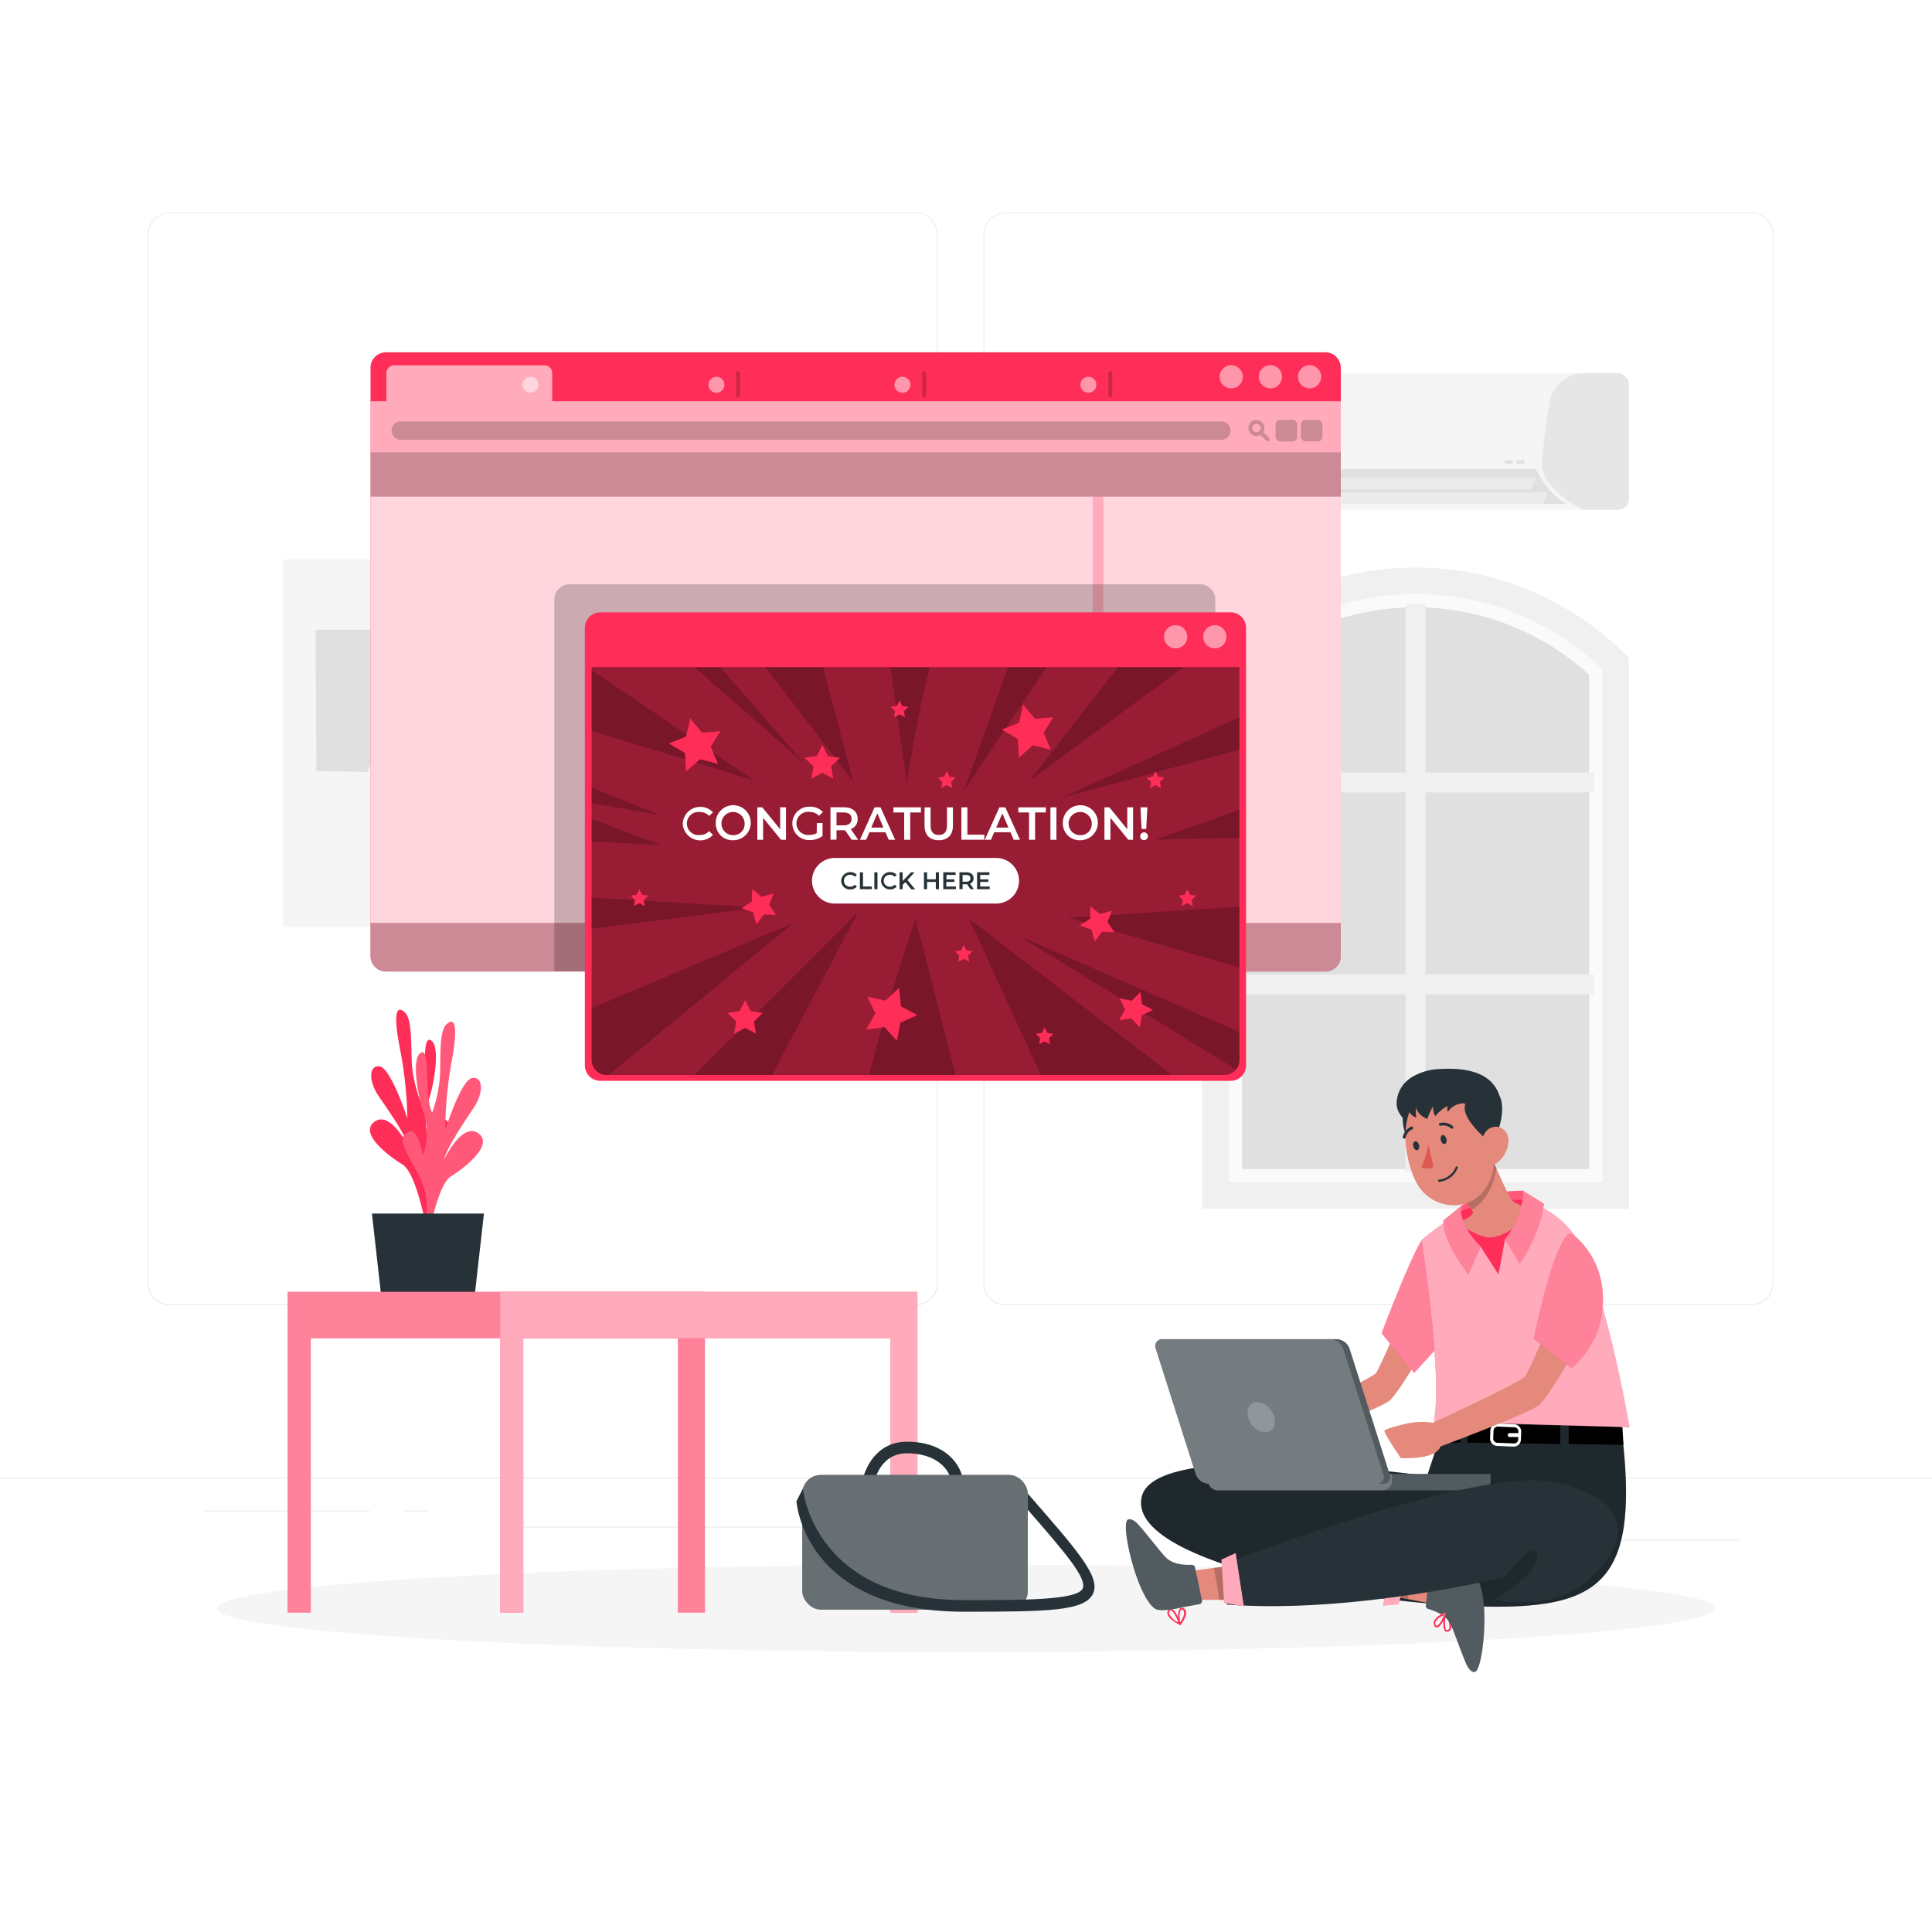 <svg xmlns="http://www.w3.org/2000/svg" xmlns:xlink="http://www.w3.org/1999/xlink" xmlns:svgjs="http://svgjs.com/svgjs" class="animated" id="freepik_stories-pop-up" viewBox="0 0 500 500"><style>svg#freepik_stories-pop-up:not(.animated) .animable {opacity: 0;}svg#freepik_stories-pop-up.animated #freepik--background-complete--inject-23 {animation: 1s 1 forwards cubic-bezier(.36,-0.01,.5,1.38) zoomIn;animation-delay: 0s;}svg#freepik_stories-pop-up.animated #freepik--Shadow--inject-23 {animation: 1s 1 forwards cubic-bezier(.36,-0.01,.5,1.38) lightSpeedRight;animation-delay: 0s;}svg#freepik_stories-pop-up.animated #freepik--Interface--inject-23 {animation: 1s 1 forwards cubic-bezier(.36,-0.01,.5,1.38) slideLeft;animation-delay: 0s;}svg#freepik_stories-pop-up.animated #freepik--Table--inject-23 {animation: 1s 1 forwards cubic-bezier(.36,-0.01,.5,1.38) fadeIn;animation-delay: 0s;}svg#freepik_stories-pop-up.animated #freepik--Pop-up--inject-23 {animation: 1s 1 forwards cubic-bezier(.36,-0.01,.5,1.38) slideRight,3s Infinite  linear heartbeat;animation-delay: 0s,1s;}svg#freepik_stories-pop-up.animated #freepik--Bag--inject-23 {animation: 1s 1 forwards cubic-bezier(.36,-0.01,.5,1.38) slideDown;animation-delay: 0s;}svg#freepik_stories-pop-up.animated #freepik--Character--inject-23 {animation: 1s 1 forwards cubic-bezier(.36,-0.01,.5,1.38) slideDown;animation-delay: 0s;}            @keyframes zoomIn {                0% {                    opacity: 0;                    transform: scale(0.5);                }                100% {                    opacity: 1;                    transform: scale(1);                }            }                    @keyframes lightSpeedRight {              from {                transform: translate3d(50%, 0, 0) skewX(-20deg);                opacity: 0;              }              60% {                transform: skewX(10deg);                opacity: 1;              }              80% {                transform: skewX(-2deg);              }              to {                opacity: 1;                transform: translate3d(0, 0, 0);              }            }                    @keyframes slideLeft {                0% {                    opacity: 0;                    transform: translateX(-30px);                }                100% {                    opacity: 1;                    transform: translateX(0);                }            }                    @keyframes fadeIn {                0% {                    opacity: 0;                }                100% {                    opacity: 1;                }            }                    @keyframes slideRight {                0% {                    opacity: 0;                    transform: translateX(30px);                }                100% {                    opacity: 1;                    transform: translateX(0);                }            }                    @keyframes heartbeat {                0% {                    transform: scale(1);                }                10% {                    transform: scale(1.1);                }                30% {                    transform: scale(1);                }                40% {                    transform: scale(1);                }                50% {                    transform: scale(1.1);                }                60% {                    transform: scale(1);                }                100% {                    transform: scale(1);                }            }                    @keyframes slideDown {                0% {                    opacity: 0;                    transform: translateY(-30px);                }                100% {                    opacity: 1;                    transform: translateY(0);                }            }        </style><g id="freepik--background-complete--inject-23" class="animable" style="transform-origin: 250px 228.23px;"><rect y="382.4" width="500" height="0.25" style="fill: rgb(235, 235, 235); transform-origin: 250px 382.525px;" id="elhahg480jwr" class="animable"></rect><rect x="416.78" y="398.49" width="33.12" height="0.25" style="fill: rgb(235, 235, 235); transform-origin: 433.34px 398.615px;" id="el9wzuw4xemii" class="animable"></rect><rect x="322.53" y="401.21" width="8.69" height="0.25" style="fill: rgb(235, 235, 235); transform-origin: 326.875px 401.335px;" id="elb9dz92yhdmw" class="animable"></rect><rect x="396.59" y="389.21" width="19.19" height="0.25" style="fill: rgb(235, 235, 235); transform-origin: 406.185px 389.335px;" id="elxr3kxbi996" class="animable"></rect><rect x="52.46" y="390.89" width="43.19" height="0.25" style="fill: rgb(235, 235, 235); transform-origin: 74.055px 391.015px;" id="elbmncxuwio8d" class="animable"></rect><rect x="104.56" y="390.89" width="6.33" height="0.25" style="fill: rgb(235, 235, 235); transform-origin: 107.725px 391.015px;" id="elwt1ctd3i4x" class="animable"></rect><rect x="131.47" y="395.11" width="93.68" height="0.25" style="fill: rgb(235, 235, 235); transform-origin: 178.31px 395.235px;" id="eldj2rcfrqhqk" class="animable"></rect><path d="M237,337.8H43.91a5.71,5.71,0,0,1-5.7-5.71V60.66A5.71,5.71,0,0,1,43.91,55H237a5.71,5.71,0,0,1,5.71,5.71V332.09A5.71,5.71,0,0,1,237,337.8ZM43.91,55.2a5.46,5.46,0,0,0-5.45,5.46V332.09a5.46,5.46,0,0,0,5.45,5.46H237a5.47,5.47,0,0,0,5.46-5.46V60.66A5.47,5.47,0,0,0,237,55.2Z" style="fill: rgb(235, 235, 235); transform-origin: 140.46px 196.4px;" id="elxo10jad3fsj" class="animable"></path><path d="M453.31,337.8H260.21a5.72,5.72,0,0,1-5.71-5.71V60.66A5.72,5.72,0,0,1,260.21,55h193.1A5.71,5.71,0,0,1,459,60.66V332.09A5.71,5.71,0,0,1,453.31,337.8ZM260.21,55.2a5.47,5.47,0,0,0-5.46,5.46V332.09a5.47,5.47,0,0,0,5.46,5.46h193.1a5.47,5.47,0,0,0,5.46-5.46V60.66a5.47,5.47,0,0,0-5.46-5.46Z" style="fill: rgb(235, 235, 235); transform-origin: 356.75px 196.4px;" id="eln9zeqkavre" class="animable"></path><path d="M421.58,99.6v29.56a2.8,2.8,0,0,1-3,2.76H318.76S307.22,126.54,308,119c.65-6,1.33-10.89,1.89-14.61a9.19,9.19,0,0,1,9.14-7.82h99.51A3,3,0,0,1,421.58,99.6Z" style="fill: rgb(245, 245, 245); transform-origin: 364.771px 114.248px;" id="elij7v1rsuit" class="animable"></path><path d="M421.58,99.6v29.56a2.8,2.8,0,0,1-3,2.76h-8.81s-11.54-5.38-10.72-12.9c.66-6,1.33-10.89,1.89-14.61a9.19,9.19,0,0,1,9.14-7.82h8.5A3,3,0,0,1,421.58,99.6Z" style="fill: rgb(230, 230, 230); isolation: isolate; transform-origin: 410.294px 114.259px;" id="el9lrj39j4x5k" class="animable"></path><path d="M310.33,121.4h87.2s2.88,6.39,7.77,9H320.11S311.09,126.28,310.33,121.4Z" style="fill: rgb(224, 224, 224); transform-origin: 357.815px 125.9px;" id="elpw6y4217f4" class="animable"></path><polygon points="316.35 127.41 400.54 127.41 399.28 130.42 316.35 130.42 316.35 127.41" style="fill: rgb(235, 235, 235); transform-origin: 358.445px 128.915px;" id="el63ykhnb4bsa" class="animable"></polygon><polygon points="313.34 123.65 397.53 123.65 396.27 126.66 313.34 126.66 313.34 123.65" style="fill: rgb(235, 235, 235); transform-origin: 355.435px 125.155px;" id="eln5y2g2y777" class="animable"></polygon><rect x="392.39" y="119.14" width="2.13" height="0.88" style="fill: rgb(224, 224, 224); transform-origin: 393.455px 119.58px;" id="el8b2j3moiwxh" class="animable"></rect><rect x="389.38" y="119.14" width="2.13" height="0.88" style="fill: rgb(224, 224, 224); transform-origin: 390.445px 119.58px;" id="el6tkwb48b2j" class="animable"></rect><polygon points="314.55 171.7 351.34 150.29 379.69 150.29 417.09 170.69 417.09 309.41 314.55 309.41 314.55 171.7" style="fill: rgb(224, 224, 224); transform-origin: 365.82px 229.85px;" id="el8saqdts70nn" class="animable"></polygon><path d="M418.15,309.41H314.55V171.7l1.05-1a72.89,72.89,0,0,1,50.75-20.4h0a72.91,72.91,0,0,1,50.74,20.4l1.06,1Zm-96.73-6.87h89.85V174.65a66.47,66.47,0,0,0-89.85,0Z" style="fill: rgb(250, 250, 250); transform-origin: 366.35px 229.855px;" id="elf0m7b9tms08" class="animable"></path><polygon points="363.77 303.36 368.92 303.36 368.92 257.32 412.58 257.32 412.58 252.17 368.92 252.17 368.92 205.08 412.58 205.08 412.58 199.93 368.92 199.93 368.92 156.28 363.77 156.28 363.77 199.93 320.12 199.93 320.12 205.08 363.77 205.08 363.77 252.17 320.12 252.17 320.12 257.32 363.77 257.32 363.77 303.36" style="fill: rgb(240, 240, 240); transform-origin: 366.35px 229.82px;" id="el2uphdqr63e" class="animable"></polygon><path d="M421.58,312.84H311.11V170.3l1-1a76.78,76.78,0,0,1,108.46,0l1,1ZM318,306h96.73V173.16a69.9,69.9,0,0,0-96.73,0Z" style="fill: rgb(240, 240, 240); transform-origin: 366.345px 229.857px;" id="elkja77s9cmm" class="animable"></path><g id="elhj0yl2zdmav"><rect x="73.23" y="144.76" width="72.05" height="95.11" style="fill: rgb(245, 245, 245); transform-origin: 109.255px 192.315px; transform: rotate(180deg);" class="animable"></rect></g><polygon points="120.78 154.87 120.78 196.69 104.12 195.75 102.21 154.87 120.78 154.87" style="fill: rgb(235, 235, 235); transform-origin: 111.495px 175.78px;" id="eldeknqbcsuq5" class="animable"></polygon><polygon points="107.29 162.97 81.66 162.97 81.89 199.57 95.16 199.78 107.29 162.97" style="fill: rgb(224, 224, 224); transform-origin: 94.475px 181.375px;" id="ely3yriknzn5p" class="animable"></polygon><polygon points="132.24 157.57 125.5 157.57 127.86 190.23 136.29 192.31 132.24 157.57" style="fill: rgb(230, 230, 230); transform-origin: 130.895px 174.94px;" id="elxr2udzwooe" class="animable"></polygon><rect x="167.28" y="181.07" width="71.83" height="87.4" style="fill: rgb(230, 230, 230); transform-origin: 203.195px 224.77px;" id="eljs3glogh3pg" class="animable"></rect><polygon points="222.68 246.83 184.93 209.73 225.77 202.99 222.68 246.83" style="fill: rgb(224, 224, 224); transform-origin: 205.35px 224.91px;" id="el3qh6g5wu1ew" class="animable"></polygon><polygon points="185.84 238.03 183.97 209.58 212.39 216.56 214.46 238.33 185.84 238.03" style="fill: rgb(240, 240, 240); transform-origin: 199.215px 223.955px;" id="el5v9fcur12zy" class="animable"></polygon><g id="elymdzmvqk0ik"><circle cx="223.02" cy="198" r="11.47" style="fill: rgb(250, 250, 250); transform-origin: 223.02px 198px; transform: rotate(-13.28deg);" class="animable"></circle></g><path d="M189.55,248.18a5.56,5.56,0,1,0-5.56,5.56A5.56,5.56,0,0,0,189.55,248.18Z" style="fill: rgb(224, 224, 224); transform-origin: 183.99px 248.18px;" id="eluzm24j2w5ns" class="animable"></path><polygon points="185.31 257.95 201.38 248.18 187.87 237.05 185.31 257.95" style="fill: rgb(245, 245, 245); transform-origin: 193.345px 247.5px;" id="elm7062kikupb" class="animable"></polygon><g id="el1xfgcgt6ojt"><rect x="204.29" y="192.19" width="3.16" height="69.79" style="fill: rgb(224, 224, 224); transform-origin: 205.87px 227.085px; transform: rotate(180deg);" class="animable"></rect></g><g id="ellq20d00tme"><rect x="174.03" y="192.19" width="4.09" height="66.7" style="fill: rgb(235, 235, 235); transform-origin: 176.075px 225.54px; transform: rotate(180deg);" class="animable"></rect></g><g id="el281zqkh2ftd"><rect x="211.02" y="238.33" width="20.88" height="20.88" style="fill: rgb(235, 235, 235); transform-origin: 221.46px 248.77px; transform: rotate(180deg);" class="animable"></rect></g></g><g id="freepik--Shadow--inject-23" class="animable" style="transform-origin: 250px 416.24px;"><ellipse id="freepik--path--inject-23" cx="250" cy="416.24" rx="193.89" ry="11.32" style="fill: rgb(245, 245, 245); transform-origin: 250px 416.24px;" class="animable"></ellipse></g><g id="freepik--Interface--inject-23" class="animable" style="transform-origin: 221.45px 171.305px;"><path d="M347,95.13v152.3a4,4,0,0,1-4,4H99.89a4,4,0,0,1-4-4V95.13a4,4,0,0,1,4-3.95H343.05A4,4,0,0,1,347,95.13Z" style="fill: rgb(255, 46, 88); transform-origin: 221.445px 171.305px;" id="eldecxfpt0sn" class="animable"></path><g id="el4psn303dz7r"><path d="M347,103.84V247.43a4,4,0,0,1-4,4H99.89a4,4,0,0,1-4-4V103.84H100V96.55a2,2,0,0,1,2-2h38.91a2,2,0,0,1,2,2v7.29Z" style="fill: rgb(255, 255, 255); opacity: 0.6; transform-origin: 221.445px 172.99px;" class="animable"></path></g><g id="el6b71yo11bc8"><path d="M341.92,97.51a3,3,0,1,1-3-3A3,3,0,0,1,341.92,97.51Z" style="fill: rgb(255, 255, 255); opacity: 0.5; transform-origin: 338.92px 97.51px;" class="animable"></path></g><g id="el1vsfaft378v"><circle cx="137.29" cy="99.58" r="2.07" style="fill: rgb(255, 255, 255); opacity: 0.5; transform-origin: 137.29px 99.58px;" class="animable"></circle></g><g id="el99h04d4j5ef"><circle cx="185.42" cy="99.58" r="2.07" style="fill: rgb(255, 255, 255); opacity: 0.5; transform-origin: 185.42px 99.58px;" class="animable"></circle></g><g id="el07kujf0kp2mn"><path d="M235.62,99.58a2.07,2.07,0,1,1-2.07-2.07A2.07,2.07,0,0,1,235.62,99.58Z" style="fill: rgb(255, 255, 255); opacity: 0.5; transform-origin: 233.55px 99.58px;" class="animable"></path></g><g id="el94i6l2os0q"><circle cx="281.68" cy="99.58" r="2.07" style="fill: rgb(255, 255, 255); opacity: 0.5; transform-origin: 281.68px 99.58px;" class="animable"></circle></g><g id="elxpf3vkg5iv"><path d="M331.78,97.51a3,3,0,1,1-3-3A3,3,0,0,1,331.78,97.51Z" style="fill: rgb(255, 255, 255); opacity: 0.5; transform-origin: 328.78px 97.51px;" class="animable"></path></g><g id="el1iasb48cnr8"><path d="M321.64,97.51a3,3,0,1,1-3-3A3,3,0,0,1,321.64,97.51Z" style="fill: rgb(255, 255, 255); opacity: 0.5; transform-origin: 318.64px 97.51px;" class="animable"></path></g><g id="el9husmocvsh9"><g style="opacity: 0.2; isolation: isolate; transform-origin: 191px 99.435px;" class="animable"><path d="M191,102.83a.5.5,0,0,1-.5-.5V96.54a.5.5,0,0,1,1,0v5.79A.5.5,0,0,1,191,102.83Z" id="elva5h1of184" class="animable" style="transform-origin: 191px 99.435px;"></path></g></g><g id="el8y0e7wg5i7s"><g style="opacity: 0.2; isolation: isolate; transform-origin: 239.18px 99.435px;" class="animable"><path d="M239.18,102.83a.5.5,0,0,1-.5-.5V96.54a.5.5,0,0,1,.5-.5.51.51,0,0,1,.5.5v5.79A.5.5,0,0,1,239.18,102.83Z" id="el3ld9w9993jw" class="animable" style="transform-origin: 239.18px 99.435px;"></path></g></g><g id="elwjhfcc2fg5r"><g style="opacity: 0.2; isolation: isolate; transform-origin: 287.34px 99.435px;" class="animable"><path d="M287.34,102.83a.5.5,0,0,1-.5-.5V96.54a.5.5,0,0,1,1,0v5.79A.5.5,0,0,1,287.34,102.83Z" id="elrntuodzexyn" class="animable" style="transform-origin: 287.34px 99.435px;"></path></g></g><g id="elqhaiz96fuo"><path d="M315.93,109.07H103.58a2.38,2.38,0,0,0,0,4.75H315.93a2.38,2.38,0,1,0,0-4.75Z" style="opacity: 0.2; transform-origin: 209.909px 111.445px;" class="animable"></path></g><g id="el63z47jpst7l"><rect x="336.68" y="108.67" width="5.57" height="5.57" rx="1.19" style="opacity: 0.2; transform-origin: 339.465px 111.455px;" class="animable"></rect></g><g id="elbkcoqxi5tmb"><rect x="330.12" y="108.67" width="5.57" height="5.57" rx="1.19" style="opacity: 0.2; transform-origin: 332.905px 111.455px;" class="animable"></rect></g><g id="elcgngu0d43g9"><path d="M328.42,113.34l-1.5-1.5a2.07,2.07,0,1,0-1.78,1,2.16,2.16,0,0,0,1.07-.3l1.5,1.5a.51.51,0,0,0,.36.15.5.5,0,0,0,.35-.15A.5.5,0,0,0,328.42,113.34Zm-4-1.81a1.07,1.07,0,0,1,.76-1.83,1.06,1.06,0,0,1,.76.31,1.07,1.07,0,1,1-1.52,1.52Z" style="opacity: 0.2; transform-origin: 325.82px 111.445px;" class="animable"></path></g><g id="eln0mbjs4ugiq"><rect x="95.93" y="117.07" width="251.08" height="11.47" style="opacity: 0.2; transform-origin: 221.47px 122.805px;" class="animable"></rect></g><g id="elm1x96jxmzf"><rect x="95.93" y="128.54" width="186.86" height="110.31" style="fill: rgb(255, 255, 255); opacity: 0.5; transform-origin: 189.36px 183.695px; transform: rotate(180deg);" class="animable"></rect></g><g id="elqovk8qt7to"><path d="M347,238.85v8.58a4,4,0,0,1-4,4H99.89a4,4,0,0,1-4-4v-8.58Z" style="opacity: 0.2; transform-origin: 221.445px 245.14px;" class="animable"></path></g><g id="el4mtbfspv45t"><rect x="285.56" y="128.54" width="61.45" height="110.31" style="fill: rgb(255, 255, 255); opacity: 0.5; transform-origin: 316.285px 183.695px;" class="animable"></rect></g></g><g id="freepik--Table--inject-23" class="animable" style="transform-origin: 155.93px 339.325px;"><path d="M111.9,316.48s-3.6-7.87.52-15.62,5.31-9.59,2.68-11.17-3.83,6.2-3.83,6.2a17.51,17.51,0,0,1-.38-11c1.83-5.61,3-14.75.48-15.73s-.48,11.4-2.65,15.62a36.1,36.1,0,0,1-2.11-9.2c-.3-4.51.16-11.71-1.81-13.55s-3.23-.57-1.29,9.37a104.75,104.75,0,0,1,1.92,18s-4.28-13-7.15-13.42-2.87,3.84-.41,7.5,7.2,10.23,8,13.61c0,0-4.69-9.82-8.92-6.81s3.68,8.94,7.2,11.08,6,15.58,6,15.58Z" style="fill: rgb(255, 46, 88); transform-origin: 106.117px 289.13px;" id="el3sdm95bo13a" class="animable"></path><path d="M109.06,319.7s3.51-7.92-.7-15.61-5.43-9.5-2.83-11.13,3.91,6.15,3.91,6.15a17.51,17.51,0,0,0,.25-11c-1.89-5.58-3.15-14.7-.66-15.72s.61,11.39,2.83,15.58a36.26,36.26,0,0,0,2-9.23c.25-4.51-.3-11.7,1.64-13.58s3.23-.61,1.41,9.36a104.54,104.54,0,0,0-1.7,18s4.12-13.1,7-13.53,2.92,3.8.5,7.5-7.07,10.34-7.81,13.73c0,0,4.58-9.89,8.84-6.94s-3.57,9-7.06,11.18-5.78,15.66-5.78,15.66Z" style="fill: rgb(255, 46, 88); transform-origin: 114.573px 292.274px;" id="elgzi4axwu8vw" class="animable"></path><g id="el044hwn7sg5k8"><path d="M109.06,319.7s3.51-7.92-.7-15.61-5.43-9.5-2.83-11.13,3.91,6.15,3.91,6.15a17.51,17.51,0,0,0,.25-11c-1.89-5.58-3.15-14.7-.66-15.72s.61,11.39,2.83,15.58a36.26,36.26,0,0,0,2-9.23c.25-4.51-.3-11.7,1.64-13.58s3.23-.61,1.41,9.36a104.54,104.54,0,0,0-1.7,18s4.12-13.1,7-13.53,2.92,3.8.5,7.5-7.07,10.34-7.81,13.73c0,0,4.58-9.89,8.84-6.94s-3.57,9-7.06,11.18-5.78,15.66-5.78,15.66Z" style="fill: rgb(255, 255, 255); opacity: 0.2; transform-origin: 114.573px 292.274px;" class="animable"></path></g><polygon points="125.25 314.06 96.25 314.06 98.59 334.81 122.9 334.81 125.25 314.06" style="fill: rgb(38, 50, 56); transform-origin: 110.75px 324.435px;" id="elxrc5ssw3dzr" class="animable"></polygon><polygon points="74.43 334.33 74.43 417.33 80.43 417.33 80.43 346.33 175.43 346.33 175.43 417.33 182.43 417.33 182.43 334.33 74.43 334.33" style="fill: rgb(255, 46, 88); transform-origin: 128.43px 375.83px;" id="elsinjqgbnhwn" class="animable"></polygon><g id="elxcgrbmz774l"><polygon points="74.43 334.33 74.43 417.33 80.43 417.33 80.43 346.33 175.43 346.33 175.43 417.33 182.43 417.33 182.43 334.33 74.43 334.33" style="fill: rgb(255, 255, 255); opacity: 0.4; transform-origin: 128.43px 375.83px;" class="animable"></polygon></g><polygon points="129.43 334.33 129.43 417.33 135.43 417.33 135.43 346.33 230.43 346.33 230.43 417.33 237.43 417.33 237.43 334.33 129.43 334.33" style="fill: rgb(255, 46, 88); transform-origin: 183.43px 375.83px;" id="elzift3ofxs2c" class="animable"></polygon><g id="ele7e5lxejzxu"><polygon points="129.43 334.33 129.43 417.33 135.43 417.33 135.43 346.33 230.43 346.33 230.43 417.33 237.43 417.33 237.43 334.33 129.43 334.33" style="fill: rgb(255, 255, 255); opacity: 0.6; transform-origin: 183.43px 375.83px;" class="animable"></polygon></g></g><g id="freepik--Pop-up--inject-23" class="animable" style="transform-origin: 232.965px 215.465px;"><g id="el61cynteew5h"><path d="M314.53,155.16v96.23H143.45V155.16a4,4,0,0,1,4-3.95H310.57A4,4,0,0,1,314.53,155.16Z" style="opacity: 0.2; transform-origin: 228.99px 201.3px;" class="animable"></path></g><path d="M322.48,162.42v113.3a4,4,0,0,1-4,4H155.36a4,4,0,0,1-4-4V162.42a4,4,0,0,1,4-3.95H318.52A4,4,0,0,1,322.48,162.42Z" style="fill: rgb(255, 46, 88); transform-origin: 236.92px 219.095px;" id="el28idqg4gij" class="animable"></path><g id="elor0py1mgwop"><path d="M317.4,164.8a3,3,0,1,1-3-3A3,3,0,0,1,317.4,164.8Z" style="fill: rgb(255, 255, 255); opacity: 0.5; transform-origin: 314.4px 164.8px;" class="animable"></path></g><g id="elahh7d12i7if"><path d="M307.25,164.8a3,3,0,1,1-3-3A3,3,0,0,1,307.25,164.8Z" style="fill: rgb(255, 255, 255); opacity: 0.5; transform-origin: 304.25px 164.8px;" class="animable"></path></g><g id="elqe6655uu5y"><path d="M320.77,172.64V274.32a3.86,3.86,0,0,1-3.88,3.88H157a3.88,3.88,0,0,1-3.88-3.88V172.64Z" style="opacity: 0.4; transform-origin: 236.945px 225.42px;" class="animable"></path></g><g id="elch5a9h11556"><path d="M205.28,238.9l-47.7,39.3H157a3.88,3.88,0,0,1-3.88-3.88V260.89Z" style="opacity: 0.2; transform-origin: 179.2px 258.55px;" class="animable"></path></g><g id="elxzre7y4ccrc"><polygon points="222.14 235.96 199.82 278.2 179.79 278.2 222.14 235.96" style="opacity: 0.2; transform-origin: 200.965px 257.08px;" class="animable"></polygon></g><g id="el64s9mojzcyr"><path d="M247.31,278.2H224.93c4.94-19.79,12-40.49,12-40.49Z" style="opacity: 0.2; transform-origin: 236.12px 257.955px;" class="animable"></path></g><g id="elwuw0awk6qi"><polygon points="303.31 278.2 269.35 278.2 250.74 237.72 303.31 278.2" style="opacity: 0.2; transform-origin: 277.025px 257.96px;" class="animable"></polygon></g><g id="elf54zkrte0og"><path d="M320.77,267.08v7.24a3.92,3.92,0,0,1-.87,2.46L263.45,242.1Z" style="opacity: 0.2; transform-origin: 292.11px 259.44px;" class="animable"></path></g><g id="elp124cdtkyo"><polygon points="320.77 234.65 320.77 250.37 276.37 237.5 320.77 234.65" style="opacity: 0.2; transform-origin: 298.57px 242.51px;" class="animable"></polygon></g><g id="elurmsuy2u37"><polygon points="196.76 234.86 153.11 240.38 153.11 232.31 196.76 234.86" style="opacity: 0.2; transform-origin: 174.935px 236.345px;" class="animable"></polygon></g><g id="elzziv0qf87p"><polygon points="306.35 172.64 266.32 202.2 289.31 172.64 306.35 172.64" style="opacity: 0.2; transform-origin: 286.335px 187.42px;" class="animable"></polygon></g><g id="elelh35iwjdx"><polygon points="270.89 172.64 249.4 204.77 260.89 172.64 270.89 172.64" style="opacity: 0.2; transform-origin: 260.145px 188.705px;" class="animable"></polygon></g><g id="eluipya60q38h"><path d="M240.68,172.64c-3.33,12.22-6,30-6,30l-4.25-30Z" style="opacity: 0.2; transform-origin: 235.555px 187.64px;" class="animable"></path></g><g id="elbq2dxjsbelc"><polygon points="220.85 202.37 198.07 172.64 212.98 172.64 220.85 202.37" style="opacity: 0.2; transform-origin: 209.46px 187.505px;" class="animable"></polygon></g><g id="eloww5gkxc2hf"><polygon points="208.24 197.71 179.65 172.64 186.4 172.64 208.24 197.71" style="opacity: 0.2; transform-origin: 193.945px 185.175px;" class="animable"></polygon></g><g id="elkpmgl66yejc"><polygon points="195.22 202.01 153.11 189.16 153.11 173.38 195.22 202.01" style="opacity: 0.2; transform-origin: 174.165px 187.695px;" class="animable"></polygon></g><g id="elsaxfdp3y3vf"><polygon points="320.77 185.63 320.77 194.06 274.76 206.43 320.77 185.63" style="opacity: 0.2; transform-origin: 297.765px 196.03px;" class="animable"></polygon></g><g id="elghr2qoo2ivg"><polygon points="153.11 211.91 170.97 218.69 153.11 217.82 153.11 211.91" style="opacity: 0.2; transform-origin: 162.04px 215.3px;" class="animable"></polygon></g><g id="elv8hyl6tzzhc"><polygon points="170.97 210.93 153.11 207.91 153.11 203.78 170.97 210.93" style="opacity: 0.2; transform-origin: 162.04px 207.355px;" class="animable"></polygon></g><g id="elpe8h6sno8y"><polygon points="320.77 209.58 320.77 216.85 299.06 217.27 320.77 209.58" style="opacity: 0.2; transform-origin: 309.915px 213.425px;" class="animable"></polygon></g><polygon points="264.79 182.36 267.86 186.04 272.63 185.6 270.08 189.66 271.97 194.06 267.32 192.88 263.72 196.05 263.4 191.26 259.28 188.81 263.74 187.03 264.79 182.36" style="fill: rgb(255, 46, 88); transform-origin: 265.955px 189.205px;" id="elbot2juha017" class="animable"></polygon><polygon points="178.63 185.95 181.7 189.64 186.47 189.2 183.91 193.25 185.81 197.66 181.16 196.48 177.55 199.64 177.24 194.86 173.12 192.41 177.57 190.63 178.63 185.95" style="fill: rgb(255, 46, 88); transform-origin: 179.795px 192.795px;" id="elg5x9bxivdin" class="animable"></polygon><polygon points="232.66 255.66 233.16 260.43 237.38 262.72 233 264.67 232.12 269.38 228.91 265.82 224.16 266.45 226.56 262.29 224.49 257.96 229.18 258.96 232.66 255.66" style="fill: rgb(255, 46, 88); transform-origin: 230.77px 262.52px;" id="elksovbkzyof" class="animable"></polygon><polygon points="282.21 234.58 284.7 236.58 287.76 235.67 286.62 238.66 288.43 241.28 285.24 241.12 283.3 243.66 282.47 240.57 279.46 239.51 282.13 237.77 282.21 234.58" style="fill: rgb(255, 46, 88); transform-origin: 283.945px 239.12px;" id="elduqiiq2snr6" class="animable"></polygon><polygon points="194.67 230.11 197.15 232.11 200.21 231.2 199.07 234.19 200.88 236.81 197.69 236.65 195.75 239.19 194.92 236.1 191.91 235.04 194.59 233.3 194.67 230.11" style="fill: rgb(255, 46, 88); transform-origin: 196.395px 234.65px;" id="ely20qievuri" class="animable"></polygon><polygon points="295.16 256.74 295.56 259.9 298.39 261.37 295.51 262.73 294.99 265.88 292.8 263.55 289.65 264.03 291.19 261.23 289.75 258.38 292.89 258.98 295.16 256.74" style="fill: rgb(255, 46, 88); transform-origin: 294.02px 261.31px;" id="el13ffyaq08euk" class="animable"></polygon><polygon points="192.83 258.82 194.24 261.68 197.4 262.14 195.12 264.37 195.66 267.51 192.83 266.03 190 267.51 190.54 264.37 188.26 262.14 191.42 261.68 192.83 258.82" style="fill: rgb(255, 46, 88); transform-origin: 192.83px 263.165px;" id="elbwoo5b4s7xe" class="animable"></polygon><polygon points="212.81 192.8 214.23 195.66 217.39 196.12 215.1 198.35 215.64 201.49 212.81 200.01 209.99 201.49 210.53 198.35 208.24 196.12 211.4 195.66 212.81 192.8" style="fill: rgb(255, 46, 88); transform-origin: 212.815px 197.145px;" id="elrwhc71q4kxb" class="animable"></polygon><polygon points="299.03 199.58 299.74 201.01 301.32 201.24 300.18 202.36 300.45 203.93 299.03 203.19 297.62 203.93 297.89 202.36 296.75 201.24 298.33 201.01 299.03 199.58" style="fill: rgb(255, 46, 88); transform-origin: 299.035px 201.755px;" id="el2tlg0dshiq3" class="animable"></polygon><polygon points="232.79 181.28 233.5 182.71 235.08 182.94 233.94 184.06 234.21 185.63 232.79 184.88 231.38 185.63 231.65 184.06 230.51 182.94 232.09 182.71 232.79 181.28" style="fill: rgb(255, 46, 88); transform-origin: 232.795px 183.455px;" id="elevsk4pobbd" class="animable"></polygon><polygon points="165.47 230.13 166.18 231.56 167.76 231.79 166.62 232.91 166.88 234.48 165.47 233.74 164.06 234.48 164.33 232.91 163.19 231.79 164.77 231.56 165.47 230.13" style="fill: rgb(255, 46, 88); transform-origin: 165.475px 232.305px;" id="eldghr0vdl1u" class="animable"></polygon><polygon points="270.35 265.9 271.06 267.33 272.63 267.56 271.49 268.68 271.76 270.25 270.35 269.51 268.94 270.25 269.21 268.68 268.06 267.56 269.64 267.33 270.35 265.9" style="fill: rgb(255, 46, 88); transform-origin: 270.345px 268.075px;" id="ela0ospu2rgdr" class="animable"></polygon><polygon points="245.02 199.58 245.73 201.01 247.31 201.24 246.16 202.36 246.43 203.93 245.02 203.19 243.61 203.93 243.88 202.36 242.74 201.24 244.31 201.01 245.02 199.58" style="fill: rgb(255, 46, 88); transform-origin: 245.025px 201.755px;" id="el6fixvbe16ta" class="animable"></polygon><polygon points="249.4 244.53 250.11 245.96 251.69 246.19 250.55 247.31 250.82 248.88 249.4 248.14 247.99 248.88 248.26 247.31 247.12 246.19 248.7 245.96 249.4 244.53" style="fill: rgb(255, 46, 88); transform-origin: 249.405px 246.705px;" id="el5dknety0dg9" class="animable"></polygon><polygon points="307.25 230.13 307.96 231.56 309.54 231.79 308.4 232.91 308.67 234.48 307.25 233.74 305.84 234.48 306.11 232.91 304.97 231.79 306.55 231.56 307.25 230.13" style="fill: rgb(255, 46, 88); transform-origin: 307.255px 232.305px;" id="elldue0nsevtc" class="animable"></polygon><path d="M257.82,233.84H216.05a5.9,5.9,0,0,1-5.9-5.9h0a5.9,5.9,0,0,1,5.9-5.9h41.77a5.9,5.9,0,0,1,5.9,5.9h0A5.9,5.9,0,0,1,257.82,233.84Z" style="fill: rgb(255, 255, 255); transform-origin: 236.935px 227.94px;" id="elz1216e9iqdh" class="animable"></path><path d="M217.7,227.94a2.36,2.36,0,0,1,4.06-1.52l-.52.49a1.55,1.55,0,0,0-1.17-.51,1.54,1.54,0,1,0,0,3.07,1.52,1.52,0,0,0,1.17-.52l.52.5a2.18,2.18,0,0,1-1.73.73A2.22,2.22,0,0,1,217.7,227.94Z" style="fill: rgb(38, 50, 56); transform-origin: 219.73px 227.938px;" id="el7ju1tbwtja3" class="animable"></path><path d="M222.54,225.75h.81v3.68h2.29v.69h-3.1Z" style="fill: rgb(38, 50, 56); transform-origin: 224.09px 227.935px;" id="el0dh4uxgyni0v" class="animable"></path><path d="M226.28,225.75h.81v4.37h-.81Z" style="fill: rgb(38, 50, 56); transform-origin: 226.685px 227.935px;" id="el1zq6j4mbbs9" class="animable"></path><path d="M228,227.94a2.36,2.36,0,0,1,4.07-1.52l-.53.49a1.55,1.55,0,0,0-1.17-.51,1.54,1.54,0,1,0,0,3.07,1.52,1.52,0,0,0,1.17-.52l.53.5a2.36,2.36,0,0,1-4.07-1.51Z" style="fill: rgb(38, 50, 56); transform-origin: 230.035px 227.935px;" id="elbyqb77kpedt" class="animable"></path><path d="M234.31,228.29l-.7.71v1.12h-.81v-4.37h.81V228l2.16-2.24h.91l-1.83,2,2,2.41h-1Z" style="fill: rgb(38, 50, 56); transform-origin: 234.825px 227.96px;" id="eljeswf8n9cm" class="animable"></path><path d="M243,225.75v4.37h-.81v-1.87h-2.26v1.87h-.81v-4.37h.81v1.81h2.26v-1.81Z" style="fill: rgb(38, 50, 56); transform-origin: 241.06px 227.935px;" id="el88zioyh77r" class="animable"></path><path d="M247.4,229.44v.68h-3.28v-4.37h3.19v.68h-2.37v1.14H247v.67h-2.1v1.2Z" style="fill: rgb(38, 50, 56); transform-origin: 245.76px 227.935px;" id="el1srwtx5ux7q" class="animable"></path><path d="M251.16,230.12l-.89-1.28h-1.15v1.27h-.82v-4.37h1.8c1.15,0,1.86.59,1.86,1.56a1.4,1.4,0,0,1-.93,1.38l1,1.43Zm-1.1-3.68h-.94v1.74h.94c.72,0,1.08-.32,1.08-.87S250.78,226.44,250.06,226.44Z" style="fill: rgb(38, 50, 56); transform-origin: 250.165px 227.93px;" id="elmvljsknw3y" class="animable"></path><path d="M256.14,229.44v.68h-3.28v-4.37h3.19v.68h-2.38v1.14h2.11v.67h-2.11v1.2Z" style="fill: rgb(38, 50, 56); transform-origin: 254.5px 227.935px;" id="elxyo8agxeawb" class="animable"></path><path d="M176.7,213.14a4.54,4.54,0,0,1,7.82-2.92l-1,.95a3,3,0,0,0-2.24-1,3,3,0,1,0,0,5.91,2.93,2.93,0,0,0,2.24-1l1,1a4.54,4.54,0,0,1-7.82-2.91Z" style="fill: rgb(255, 255, 255); transform-origin: 180.61px 213.15px;" id="el7p34ayzppc" class="animable"></path><path d="M185.24,213.14a4.53,4.53,0,1,1,4.52,4.31A4.3,4.3,0,0,1,185.24,213.14Zm7.47,0a3,3,0,1,0-3,3A2.86,2.86,0,0,0,192.71,213.14Z" style="fill: rgb(255, 255, 255); transform-origin: 189.765px 212.923px;" id="elf8xkiv6zehg" class="animable"></path><path d="M203.41,208.94v8.39h-1.29l-4.63-5.68v5.68H196v-8.39h1.28l4.63,5.68v-5.68Z" style="fill: rgb(255, 255, 255); transform-origin: 199.705px 213.135px;" id="elbyapsf28wjf" class="animable"></path><path d="M211.4,213h1.47v3.35a5.34,5.34,0,0,1-3.28,1.06,4.32,4.32,0,1,1,0-8.63,4.35,4.35,0,0,1,3.37,1.36l-1,1a3.13,3.13,0,0,0-2.32-1,3,3,0,1,0,0,5.91,3.33,3.33,0,0,0,1.73-.44Z" style="fill: rgb(255, 255, 255); transform-origin: 209.011px 213.095px;" id="elheqfd8g5rrm" class="animable"></path><path d="M220.42,217.33l-1.71-2.46a1.83,1.83,0,0,1-.33,0h-1.89v2.44h-1.56v-8.39h3.45c2.21,0,3.58,1.13,3.58,3a2.67,2.67,0,0,1-1.79,2.65l1.93,2.76Zm-2.11-7.07h-1.82v3.34h1.82c1.37,0,2.08-.62,2.08-1.68S219.68,210.26,218.31,210.26Z" style="fill: rgb(255, 255, 255); transform-origin: 218.515px 213.125px;" id="elnabnictaeih" class="animable"></path><path d="M229.15,215.39H225l-.83,1.94h-1.61l3.78-8.39h1.54l3.79,8.39H230Zm-.52-1.22-1.58-3.67-1.57,3.67Z" style="fill: rgb(255, 255, 255); transform-origin: 227.115px 213.135px;" id="el2jxaxgcpxv8" class="animable"></path><path d="M234,210.26h-2.78v-1.32h7.12v1.32h-2.78v7.07H234Z" style="fill: rgb(255, 255, 255); transform-origin: 234.78px 213.135px;" id="elw6dyihczc68" class="animable"></path><path d="M239.27,213.67v-4.73h1.56v4.68c0,1.72.77,2.47,2.13,2.47s2.12-.75,2.12-2.47v-4.68h1.54v4.73c0,2.45-1.38,3.78-3.67,3.78S239.27,216.12,239.27,213.67Z" style="fill: rgb(255, 255, 255); transform-origin: 242.945px 213.195px;" id="el1qto875s2td" class="animable"></path><path d="M248.81,208.94h1.55V216h4.39v1.32h-5.94Z" style="fill: rgb(255, 255, 255); transform-origin: 251.78px 213.13px;" id="elwpjf1jjcwnr" class="animable"></path><path d="M261.5,215.39h-4.2l-.83,1.94h-1.6l3.77-8.39h1.54l3.79,8.39h-1.63Zm-.52-1.22-1.58-3.67-1.57,3.67Z" style="fill: rgb(255, 255, 255); transform-origin: 259.42px 213.135px;" id="eln74fz1v7nie" class="animable"></path><path d="M266.32,210.26h-2.78v-1.32h7.13v1.32h-2.79v7.07h-1.56Z" style="fill: rgb(255, 255, 255); transform-origin: 267.105px 213.135px;" id="elryr13rn9jhi" class="animable"></path><path d="M271.85,208.94h1.55v8.39h-1.55Z" style="fill: rgb(255, 255, 255); transform-origin: 272.625px 213.135px;" id="el8quchiz9lpi" class="animable"></path><path d="M275.07,213.14a4.53,4.53,0,1,1,4.53,4.31A4.3,4.3,0,0,1,275.07,213.14Zm7.48,0a3,3,0,1,0-2.95,3A2.87,2.87,0,0,0,282.55,213.14Z" style="fill: rgb(255, 255, 255); transform-origin: 279.595px 212.923px;" id="elhxd3upeo3jb" class="animable"></path><path d="M293.24,208.94v8.39H292l-4.63-5.68v5.68h-1.54v-8.39h1.28l4.63,5.68v-5.68Z" style="fill: rgb(255, 255, 255); transform-origin: 289.535px 213.135px;" id="el94z7h782mk" class="animable"></path><path d="M295.08,216.48a1,1,0,1,1,1,.94A.93.93,0,0,1,295.08,216.48Zm.08-7.54h1.78l-.3,5.61h-1.19Z" style="fill: rgb(255, 255, 255); transform-origin: 296.078px 213.181px;" id="elimj09yis6a" class="animable"></path></g><g id="freepik--Bag--inject-23" class="animable" style="transform-origin: 244.694px 395.11px;"><path d="M226.07,384.35l-3-.43c.54-3.74,3.66-10.81,11.66-10.81,9.48,0,14.19,5.47,14.67,10.9l-3,.26c-.36-4.06-4.1-8.16-11.68-8.16C227.38,376.11,226.12,384,226.07,384.35Z" style="fill: rgb(38, 50, 56); transform-origin: 236.235px 378.73px;" id="el7c9a9eqh5jl" class="animable"></path><rect x="207.61" y="381.71" width="58.39" height="34.86" rx="4.83" style="fill: rgb(38, 50, 56); transform-origin: 236.805px 399.14px;" id="elbut421a8ss" class="animable"></rect><g id="ely3acvijamj"><rect x="207.61" y="381.71" width="58.39" height="34.86" rx="4.83" style="fill: rgb(255, 255, 255); opacity: 0.3; transform-origin: 236.805px 399.14px;" class="animable"></rect></g><path d="M249.43,417.11c-41.25,0-43.3-28.31-43.31-28.6l1.68-3.28c.06,1.06,3.31,28.88,41.63,28.88,15.76,0,29.38,0,30.76-3,1.21-2.66-4.7-9.46-14.18-20.37v-4.18c12.08,13.91,18.92,21.38,16.91,25.79C280.82,416.93,271.7,417.11,249.43,417.11Z" style="fill: rgb(38, 50, 56); transform-origin: 244.694px 401.17px;" id="ella9lpngcj09" class="animable"></path></g><g id="freepik--Character--inject-23" class="animable" style="transform-origin: 356.536px 354.652px;"><g id="freepik--group--inject-23" class="animable" style="transform-origin: 356.536px 354.652px;"><path d="M361.56,343.56s-4.45,10.33-5.45,11.77S333,367,333,367a19.55,19.55,0,0,0-5.41,0c-2.73.43-6.49,1.58-6.83,2s4.11,6.89,4.11,6.89,8.85.55,9.95-3c0,0,22.19-8.24,24.77-10.39s9.76-14.92,9.76-14.92Z" style="fill: rgb(228, 137, 123); transform-origin: 345.046px 359.74px;" id="elmzzjnbpuql" class="animable"></path><path d="M368.13,320.68c-3,4.2-10.57,24.38-10.57,24.38L366,355.31l10.17-11.2Z" style="fill: rgb(255, 46, 88); transform-origin: 366.865px 337.995px;" id="elocst5wnk9xh" class="animable"></path><g id="elu0wzksazspk"><path d="M368.13,320.68c-3,4.2-10.57,24.38-10.57,24.38L366,355.31l10.17-11.2Z" style="fill: rgb(255, 255, 255); opacity: 0.4; transform-origin: 366.865px 337.995px;" class="animable"></path></g><path d="M378.2,312.06s5.38-3.91,16-3.91c0,0,3,6.22,2.68,6.43s-20.35,4-20.15,4S378.2,312.06,378.2,312.06Z" style="fill: rgb(255, 46, 88); transform-origin: 386.816px 313.365px;" id="elz7v0yzi9tr" class="animable"></path><g id="el1occmsvvd4x"><path d="M378.2,312.06s5.38-3.91,16-3.91c0,0,3,6.22,2.68,6.43s-20.35,4-20.15,4S378.2,312.06,378.2,312.06Z" style="fill: rgb(255, 255, 255); opacity: 0.2; transform-origin: 386.816px 313.365px;" class="animable"></path></g><path d="M369.32,382s-70.13-10.06-73.83,5.32c-3.91,16.27,52.39,27.24,86,28.39s43.33-6.24,37.93-47.83l-45.4-.11Z" style="fill: rgb(38, 50, 56); transform-origin: 358.058px 391.795px;" id="elu0b3y2vdwic" class="animable"></path><g id="elgjiy8c5kdbb"><path d="M369.32,382s-70.13-10.06-73.83,5.32c-3.91,16.27,52.39,27.24,86,28.39s43.33-6.24,37.93-47.83l-45.4-.11Z" style="opacity: 0.2; isolation: isolate; transform-origin: 358.058px 391.795px;" class="animable"></path></g><path d="M303.18,419.13a3,3,0,0,1-1.06-1.52,1.16,1.16,0,0,1,.4-1.09.69.69,0,0,1,.67-.19c1.13.34,2.24,3.57,2.35,3.95a.17.17,0,0,1-.05.21.23.23,0,0,1-.25,0A12.94,12.94,0,0,1,303.18,419.13Zm.18-2.23a.68.68,0,0,0-.26-.15.24.24,0,0,0-.26.08.72.72,0,0,0-.29.74,4.82,4.82,0,0,0,2.4,2.31A9.42,9.42,0,0,0,303.36,416.9Z" style="fill: rgb(255, 46, 88); transform-origin: 303.83px 418.418px;" id="eljczv1upcvai" class="animable"></path><path d="M305.19,420.5l0-.1c-.4-1-.5-3.62.32-4.19a.71.71,0,0,1,.89.08,1.22,1.22,0,0,1,.54.81c.26,1.33-1.3,3.29-1.4,3.38a.19.19,0,0,1-.21.06A.21.21,0,0,1,305.19,420.5Zm1-3.8-.08-.07c-.24-.16-.33-.09-.39-.06-.47.33-.56,2.17-.3,3.29.42-.6,1.2-1.86,1-2.69a.78.78,0,0,0-.27-.47Z" style="fill: rgb(255, 46, 88); transform-origin: 305.929px 418.32px;" id="elx60w5pj75s" class="animable"></path><polygon points="330.27 414.04 315.58 414.05 308.52 414.05 307.68 406.63 314.2 405.76 330.14 403.63 330.27 414.04" style="fill: rgb(228, 137, 123); transform-origin: 318.975px 408.84px;" id="el444r10e3os3" class="animable"></polygon><path d="M309.27,405.69l1.79,8.48a.85.85,0,0,1-.69,1l-4.22.76s-5.61,1.43-7.19.42c-4.6-2.94-9-21.59-7.16-23,.68-.51,1.87.26,2.47.87,1.88,1.93,5.91,7.31,7.51,8.9,1.86,1.87,5.17,1.92,6.62,1.85A.83.83,0,0,1,309.27,405.69Z" style="fill: rgb(38, 50, 56); transform-origin: 301.223px 404.947px;" id="elq0xasig5dko" class="animable"></path><g id="elfy9bks1c2jr"><polygon points="330.27 414.04 315.58 414.05 314.2 405.76 330.14 403.63 330.27 414.04" style="opacity: 0.2; isolation: isolate; transform-origin: 322.235px 408.84px;" class="animable"></polygon></g><path d="M385.78,381.45v1.85a2.41,2.41,0,0,1-2.3,2.4H315.09a2.56,2.56,0,0,1-2.47-2.4v-1.85Z" style="fill: rgb(38, 50, 56); transform-origin: 349.2px 383.575px;" id="elsb6qrxo5r1f" class="animable"></path><g id="el6kucinethu"><path d="M385.78,381.45v1.85a2.41,2.41,0,0,1-2.3,2.4H315.09a2.56,2.56,0,0,1-2.47-2.4v-1.85Z" style="fill: rgb(255, 255, 255); opacity: 0.2; isolation: isolate; transform-origin: 349.2px 383.575px;" class="animable"></path></g><g id="el2bpsd36i14y"><path d="M360.26,381.45v1.85a2.42,2.42,0,0,1-2.31,2.4H315.09a2.56,2.56,0,0,1-2.47-2.4v-1.85Z" style="fill: rgb(255, 255, 255); opacity: 0.2; isolation: isolate; transform-origin: 336.44px 383.575px;" class="animable"></path></g><path d="M358,384H312.77a3.7,3.7,0,0,1-3.29-2.42l-10.36-32.5a1.8,1.8,0,0,1,1.74-2.51H346a3.75,3.75,0,0,1,3.28,2.51l10.36,32.46A1.76,1.76,0,0,1,358,384Z" style="fill: rgb(38, 50, 56); transform-origin: 329.379px 365.284px;" id="ela4cwad3vr5n" class="animable"></path><g id="elro8t5kdg4lg"><path d="M358,384H312.77a3.7,3.7,0,0,1-3.29-2.42l-10.36-32.5a1.8,1.8,0,0,1,1.74-2.51H346a3.75,3.75,0,0,1,3.28,2.51l10.36,32.46A1.76,1.76,0,0,1,358,384Z" style="fill: rgb(255, 255, 255); opacity: 0.2; isolation: isolate; transform-origin: 329.379px 365.284px;" class="animable"></path></g><g id="eldzlhwb4iyp"><path d="M356.25,384H312.77a3.7,3.7,0,0,1-3.29-2.42l-10.36-32.5a1.8,1.8,0,0,1,1.74-2.51h43.48a3.76,3.76,0,0,1,3.28,2.51L358,381.54A1.76,1.76,0,0,1,356.25,384Z" style="fill: rgb(255, 255, 255); opacity: 0.2; isolation: isolate; transform-origin: 328.56px 365.287px;" class="animable"></path></g><g id="eldkagaxwhjkc"><path d="M329.81,366.77c.56,2.17-.52,3.93-2.41,3.93s-3.86-1.76-4.42-3.93.52-3.92,2.41-3.92S329.25,364.61,329.81,366.77Z" style="fill: rgb(255, 255, 255); opacity: 0.2; isolation: isolate; transform-origin: 326.395px 366.775px;" class="animable"></path></g><g id="el85jcbfwovxk"><path d="M309.27,405.69l1.79,8.48a.85.85,0,0,1-.69,1l-4.22.76s-5.61,1.43-7.19.42c-4.6-2.94-9-21.59-7.16-23,.68-.51,1.87.26,2.47.87,1.88,1.93,5.91,7.31,7.51,8.9,1.86,1.87,5.17,1.92,6.62,1.85A.83.83,0,0,1,309.27,405.69Z" style="fill: rgb(255, 255, 255); opacity: 0.2; isolation: isolate; transform-origin: 301.223px 404.947px;" class="animable"></path></g><polygon points="405.97 373.72 420.15 373.91 419.88 369.3 405.97 369 405.97 373.72" id="el9p4vyqa21o6" class="animable" style="transform-origin: 413.06px 371.455px;"></polygon><polygon points="377.99 368.39 373.75 368.3 372.24 373.28 377.99 373.36 377.99 368.39" id="elaodc364cuff" class="animable" style="transform-origin: 375.115px 370.83px;"></polygon><polygon points="379.8 368.43 379.8 373.38 403.79 373.69 403.79 368.95 379.8 368.43" id="eluac3cdq2g8j" class="animable" style="transform-origin: 391.795px 371.06px;"></polygon><path d="M391.8,374.39h-.07l-4.34-.19a1.9,1.9,0,0,1-1.76-2l.07-1.93a2,2,0,0,1,.59-1.35,1.82,1.82,0,0,1,1.31-.52l4.34.19a1.9,1.9,0,0,1,1.75,2l-.07,1.93A1.88,1.88,0,0,1,391.8,374.39Zm0-.82a1.08,1.08,0,0,0,1.1-1.09l.07-1.92a1.1,1.1,0,0,0-1-1.18l-4.34-.18a1,1,0,0,0-.76.3,1.18,1.18,0,0,0-.35.79l-.07,1.92a1.11,1.11,0,0,0,1,1.18Z" style="fill: rgb(255, 255, 255); transform-origin: 389.66px 371.395px;" id="elzoesxp8v29n" class="animable"></path><path d="M392.88,371.89H390.7a.51.51,0,0,1-.5-.5.5.5,0,0,1,.5-.5h2.18a.5.5,0,0,1,.5.5A.5.5,0,0,1,392.88,371.89Z" style="fill: rgb(255, 255, 255); transform-origin: 391.79px 371.39px;" id="el0hkd3wwakf6" class="animable"></path><path d="M367.93,320.94s5.47,34.59,3.18,46.95l50.59,1.47s-6-35.72-13.95-49.2C407.75,320.16,394.54,298.09,367.93,320.94Z" style="fill: rgb(255, 46, 88); transform-origin: 394.815px 339.969px;" id="elb1lhpsmtjc5" class="animable"></path><g id="elkvr78d9284b"><path d="M367.93,320.94s5.47,34.59,3.18,46.95l50.59,1.47s-6-35.72-13.95-49.2C407.75,320.16,394.54,298.09,367.93,320.94Z" style="fill: rgb(255, 255, 255); opacity: 0.6; transform-origin: 394.815px 339.969px;" class="animable"></path></g><path d="M375.53,315.53c1.05-2,6.19-3.58,10.32-4.18s9.1-1.74,10.39.3-6.74,9.06-6.74,9.06l-1.7,9.12-4.63-7.22S373.82,318.8,375.53,315.53Z" style="fill: rgb(255, 46, 88); transform-origin: 385.851px 320.158px;" id="elzzfslwp2kq8" class="animable"></path><path d="M397.61,313.24s-8.39,8.2-13.24,6.86-6.66-3.81-6.66-3.81,3.89-1.71,3.46-2.64a6.7,6.7,0,0,0-.34-.58c-1.45-2.19-6.59-9.21-6.59-9.21l11-6.19s.9,2.13,2,4.67c1.49,3.37,3.35,7.47,4,8.23C392.38,311.91,397.61,313.24,397.61,313.24Z" style="fill: rgb(228, 137, 123); transform-origin: 385.925px 308.959px;" id="elbyniy3qi72" class="animable"></path><g id="elcfmdhnuag7s"><path d="M387.29,302.34c-.69,3.89-2.39,8.49-6.46,10.73-1.45-2.19-6.59-9.21-6.59-9.21l11-6.19S386.18,299.8,387.29,302.34Z" style="opacity: 0.2; isolation: isolate; transform-origin: 380.765px 305.37px;" class="animable"></path></g><path d="M370.56,287c3.6,1.49,2.91,5.41-3.06,12.57-3.67-3.17-5.66-10.37-3.74-12.68S367.43,285.72,370.56,287Z" style="fill: rgb(38, 50, 56); transform-origin: 367.887px 292.565px;" id="elxl0ou2tj4ea" class="animable"></path><path d="M365.25,302.93v0a22.83,22.83,0,0,0,1.15,2.81c3.54,7.23,13.75,8.64,18.27,1.48a.18.18,0,0,0,.05-.07c3-4.81,1.87-9.3.62-17.09a10.76,10.76,0,0,0-16.81-7.22C362.62,287,363,296.28,365.25,302.93Z" style="fill: rgb(228, 137, 123); transform-origin: 375.18px 296.413px;" id="eldawk7joy75j" class="animable"></path><path d="M374.35,294.76c.14.63-.08,1.21-.48,1.3s-.85-.34-1-1,.07-1.21.48-1.3S374.17,294.16,374.35,294.76Z" style="fill: rgb(38, 50, 56); transform-origin: 373.608px 294.911px;" id="el3clv0xprole" class="animable"></path><path d="M367.25,296.36c.14.63-.08,1.21-.49,1.3s-.85-.33-1-1,.08-1.2.48-1.29S367.11,295.74,367.25,296.36Z" style="fill: rgb(38, 50, 56); transform-origin: 366.503px 296.515px;" id="elxyv6fxe0gx" class="animable"></path><path d="M369.64,296.14a23.06,23.06,0,0,1-1.79,6A3.71,3.71,0,0,0,371,302Z" style="fill: rgb(222, 87, 83); transform-origin: 369.425px 299.282px;" id="ellhl4h0k0l8" class="animable"></path><path d="M375.79,292.09A.36.36,0,0,0,376,292a.38.38,0,0,0,0-.53,3.71,3.71,0,0,0-3.33-.84.35.35,0,0,0-.26.44v0a.39.39,0,0,0,.47.26h0a2.94,2.94,0,0,1,2.62.69A.38.38,0,0,0,375.79,292.09Z" style="fill: rgb(38, 50, 56); transform-origin: 374.252px 291.312px;" id="elag612yelcwl" class="animable"></path><path d="M363.48,294.7a.42.42,0,0,0,.29-.29,3,3,0,0,1,1.69-2.12.38.38,0,0,0-.25-.72,3.77,3.77,0,0,0-2.17,2.67.37.37,0,0,0,.27.45h.17Z" style="fill: rgb(38, 50, 56); transform-origin: 364.372px 293.125px;" id="elc3dfi3xuwup" class="animable"></path><path d="M377,302.13a5.5,5.5,0,0,1-4.57,3.45" style="fill: none; stroke: rgb(38, 50, 56); stroke-linecap: round; stroke-linejoin: round; stroke-width: 0.557px; transform-origin: 374.715px 303.855px;" id="elbyl8v43vn6h" class="animable"></path><path d="M388.12,291.25c.84-2.93.86-6-.08-7.72-1.52-4.74-6.34-7.39-15.2-6.87a14.94,14.94,0,0,0-7.27,2,8.12,8.12,0,0,0-4.12,6.64c-.21,2.76,2.45,4.86,2.45,4.86a9,9,0,0,1,.47-3.29,3.29,3.29,0,0,0,2.14,2.36,10.5,10.5,0,0,1,0-2.71c.25,2.1,2.89,3.06,2.89,3.06a15.19,15.19,0,0,1,1.47-3.23,5.62,5.62,0,0,0,.54,2.52,11.14,11.14,0,0,1,3.31-2.7,1.86,1.86,0,0,0,0,1.57,4.94,4.94,0,0,1,4-2.2l.52.16c-.85,2.21,1.16,5.51,6.56,10.2a12.84,12.84,0,0,0,2.31-4.58h0A.07.07,0,0,1,388.12,291.25Z" style="fill: rgb(38, 50, 56); transform-origin: 375.093px 286.248px;" id="el1h7gm2v296e" class="animable"></path><path d="M390.39,295.41a7.51,7.51,0,0,1-2.5,5.15c-2,1.73-4.09.23-4.49-2.22-.36-2.22.25-5.79,2.68-6.57S390.52,293,390.39,295.41Z" style="fill: rgb(228, 137, 123); transform-origin: 386.85px 296.453px;" id="elzvgitegv259" class="animable"></path><path d="M378.2,312.06s-1.28,4.22,5,10.55L380,329.83s-6.75-8.51-6.44-14Z" style="fill: rgb(255, 46, 88); transform-origin: 378.375px 320.945px;" id="el8v1xq7vcv2n" class="animable"></path><g id="el7798cot8bdt"><path d="M378.2,312.06s-1.28,4.22,5,10.55L380,329.83s-6.75-8.51-6.44-14Z" style="fill: rgb(255, 255, 255); opacity: 0.4; transform-origin: 378.375px 320.945px;" class="animable"></path></g><path d="M394.17,308.15s.47,6.23-4.67,12.56l3.8,6.33s5.16-7.1,6.28-15.5Z" style="fill: rgb(255, 46, 88); transform-origin: 394.54px 317.595px;" id="elk9p8cgyyzwh" class="animable"></path><g id="elrw4e16dban"><path d="M394.17,308.15s.47,6.23-4.67,12.56l3.8,6.33s5.16-7.1,6.28-15.5Z" style="fill: rgb(255, 255, 255); opacity: 0.4; transform-origin: 394.54px 317.595px;" class="animable"></path></g><path d="M400.3,344.09s-4.58,10.64-5.61,12.11-23.82,12-23.82,12a19.8,19.8,0,0,0-5.57,0c-2.81.44-6.68,1.62-7,2.06s4.23,7.09,4.23,7.09,9.11.57,10.24-3c0,0,22.84-8.48,25.49-10.69s10-15.36,10-15.36Z" style="fill: rgb(228, 137, 123); transform-origin: 383.272px 360.737px;" id="elvwwbimqrwz8" class="animable"></path><path d="M406.69,319.21c-4.17-.22-9.78,27.25-9.78,27.25l9.78,7.68s6.15-5,7.64-12.7C417.29,326.22,406.69,319.21,406.69,319.21Z" style="fill: rgb(255, 46, 88); transform-origin: 405.881px 336.674px;" id="elpeebbago13" class="animable"></path><g id="elmftpz9bvdad"><path d="M406.69,319.21c-4.17-.22-9.78,27.25-9.78,27.25l9.78,7.68s6.15-5,7.64-12.7C417.29,326.22,406.69,319.21,406.69,319.21Z" style="fill: rgb(255, 255, 255); opacity: 0.4; transform-origin: 405.881px 336.674px;" class="animable"></path></g><path d="M375.31,419.65a3,3,0,0,1,.22,1.84,1.13,1.13,0,0,1-.85.77.72.72,0,0,1-.69-.13c-.84-.83-.32-4.21-.24-4.59a.16.16,0,0,1,.15-.16.21.21,0,0,1,.22.1A12,12,0,0,1,375.31,419.65Zm-1.2,1.89a.71.71,0,0,0,.16.26.24.24,0,0,0,.27.05.73.73,0,0,0,.59-.52,4.8,4.8,0,0,0-1-3.16A9.31,9.31,0,0,0,374.11,421.54Z" style="fill: rgb(255, 46, 88); transform-origin: 374.552px 419.837px;" id="elbhl7g88ml0d" class="animable"></path><polygon points="351.74 400.92 365.68 405.56 372.38 407.79 370.83 415.1 364.37 413.86 348.57 410.85 351.74 400.92" style="fill: rgb(228, 137, 123); transform-origin: 360.475px 408.01px;" id="elhmma6ianhne" class="animable"></polygon><path d="M369,415.48l1-8.61a.85.85,0,0,1,1-.75l4.25.62s5.78.42,6.95,1.87c3.44,4.25,1.75,23.34-.46,24.06-.82.26-1.7-.84-2.07-1.61-1.18-2.42-3.3-8.8-4.31-10.82-1.18-2.35-4.3-3.45-5.7-3.84A.84.84,0,0,1,369,415.48Z" style="fill: rgb(38, 50, 56); transform-origin: 376.578px 419.407px;" id="el8ktn8a4xavx" class="animable"></path><path d="M374.16,417.5l0,.1c-.11,1.07-1.24,3.44-2.23,3.57a.72.72,0,0,1-.75-.49,1.26,1.26,0,0,1-.1-1c.39-1.29,2.68-2.3,2.81-2.34a.2.2,0,0,1,.22.05A.18.18,0,0,1,374.16,417.5Zm-2.64,2.91,0,.09c.13.26.25.24.31.24.58-.07,1.51-1.66,1.8-2.77-.65.33-1.93,1.08-2.17,1.9a.77.77,0,0,0,0,.54Z" style="fill: rgb(255, 46, 88); transform-origin: 372.59px 419.25px;" id="eljx3zs5xnjh" class="animable"></path><g id="elgqodpfj0ojc"><polygon points="351.74 400.92 365.68 405.56 364.37 413.86 348.57 410.85 351.74 400.92" style="opacity: 0.2; isolation: isolate; transform-origin: 357.125px 407.39px;" class="animable"></polygon></g><polygon points="361.94 415.16 357.96 415.53 360.34 401.78 364.91 404.18 361.94 415.16" style="fill: rgb(255, 46, 88); transform-origin: 361.435px 408.655px;" id="elgpatnbqjhxl" class="animable"></polygon><g id="elwoy9yt4zlwa"><polygon points="361.94 415.16 357.96 415.53 360.34 401.78 364.91 404.18 361.94 415.16" style="fill: rgb(255, 255, 255); opacity: 0.6; isolation: isolate; transform-origin: 361.435px 408.655px;" class="animable"></polygon></g><g id="eloq9lytbztu"><path d="M369,415.48l1-8.61a.85.85,0,0,1,1-.75l4.25.62s5.78.42,6.95,1.87c3.44,4.25,1.75,23.34-.46,24.06-.82.26-1.7-.84-2.07-1.61-1.18-2.42-3.3-8.8-4.31-10.82-1.18-2.35-4.3-3.45-5.7-3.84A.84.84,0,0,1,369,415.48Z" style="fill: rgb(255, 255, 255); opacity: 0.2; isolation: isolate; transform-origin: 376.578px 419.407px;" class="animable"></path></g><path d="M316.91,404.68s65.24-25.34,85.21-21.11,20.08,14.69,9.95,24.44-25.26,6-25.26,6,11.89-7.13,11.06-11.52-8.39,5.66-8.39,5.66-39.42,9.64-72,7.1Z" style="fill: rgb(38, 50, 56); transform-origin: 367.807px 399.385px;" id="elw3jgm4fllv" class="animable"></path><polygon points="316.12 403.62 319.78 401.94 321.89 415.67 316.8 414.84 316.12 403.62" style="fill: rgb(255, 46, 88); transform-origin: 319.005px 408.805px;" id="elapcih9am185" class="animable"></polygon><g id="elxrl5bsm8huj"><polygon points="316.12 403.62 319.78 401.94 321.89 415.67 316.8 414.84 316.12 403.62" style="fill: rgb(255, 255, 255); opacity: 0.6; isolation: isolate; transform-origin: 319.005px 408.805px;" class="animable"></polygon></g></g></g><defs><filter id="active" height="200%"></filter><filter id="hover" height="200%"></filter></defs></svg>